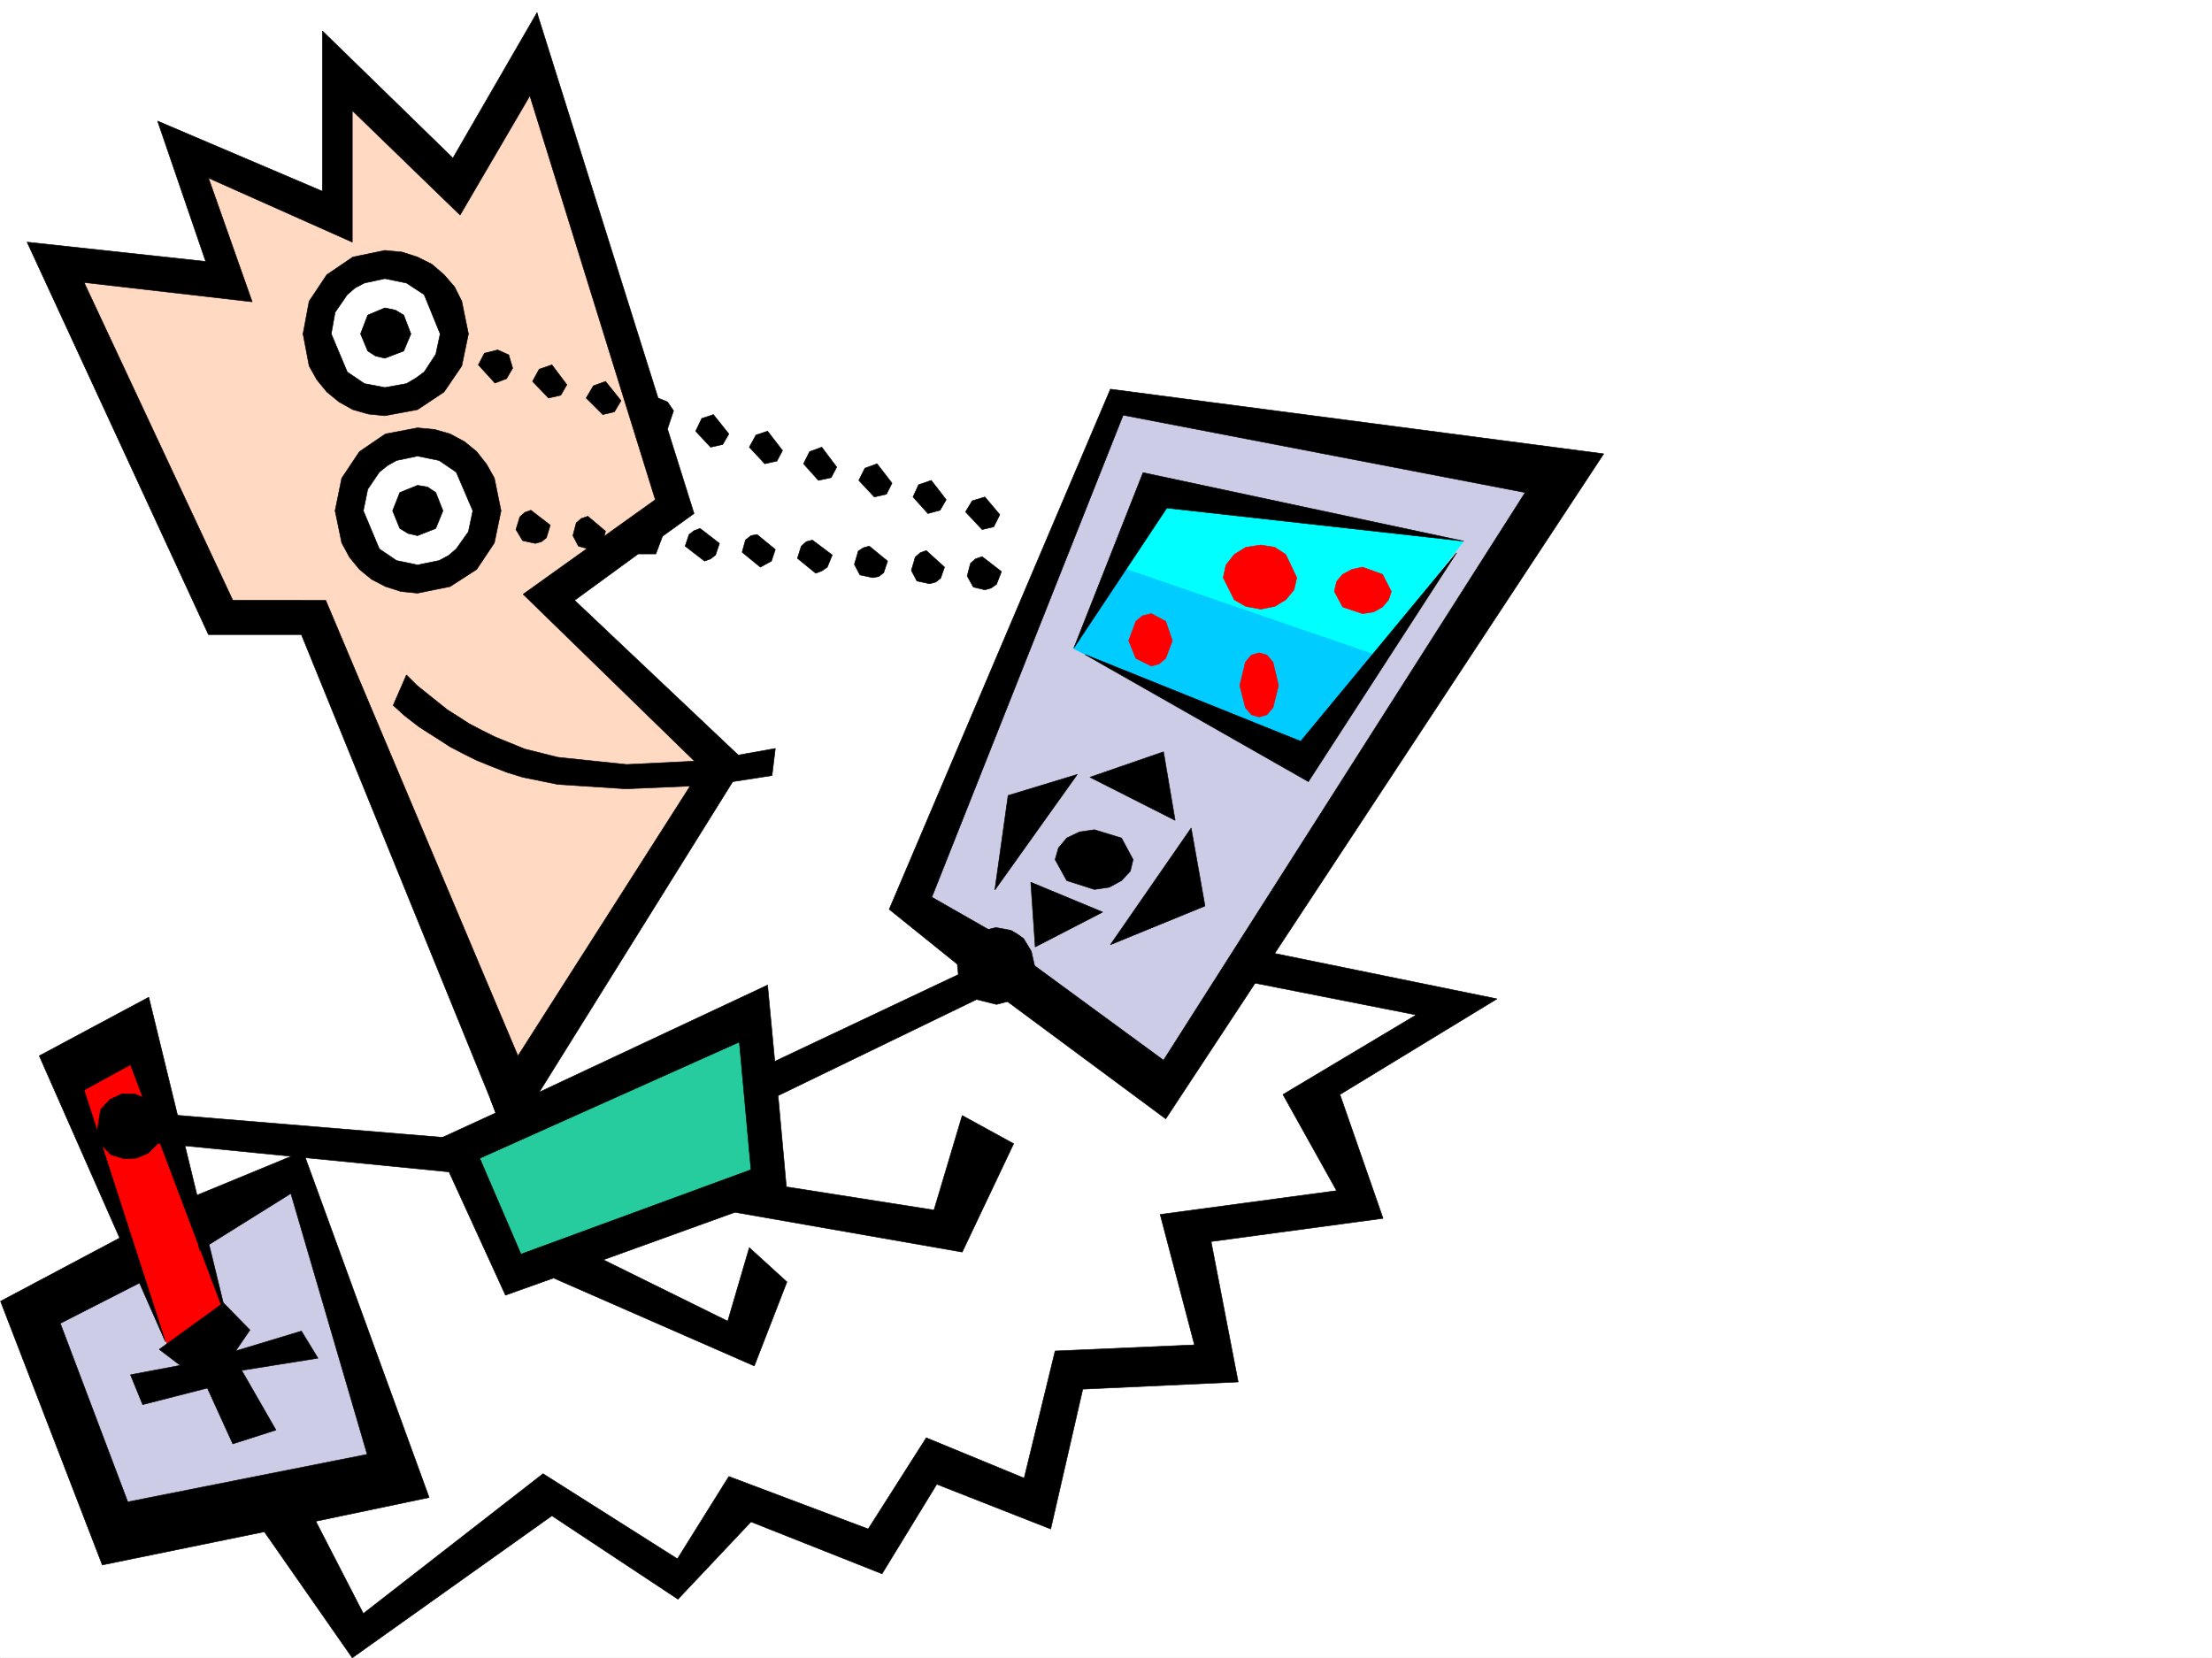 <svg xmlns="http://www.w3.org/2000/svg" width="2997.016" height="2246.6"><rect width="100%" height="100%" fill="#333333" stroke="none"/><defs><clipPath id="a"><path d="M0 0h2997v2244.137H0Zm0 0"/></clipPath></defs><path fill="#fff" d="M0 2246.297h2997.016V0H0Zm0 0"/><g clip-path="url(#a)" transform="translate(0 2.16)"><path fill="#fff" fill-rule="evenodd" stroke="#fff" stroke-linecap="square" stroke-linejoin="bevel" stroke-miterlimit="10" stroke-width=".743" d="M.742 2244.137h2995.531V-2.16H.743Zm0 0"/></g><path fill="#cccce6" fill-rule="evenodd" stroke="#cccce6" stroke-linecap="square" stroke-linejoin="bevel" stroke-miterlimit="10" stroke-width=".743" d="m38.945 1791.64 128.13 302.594 361.167-87.62-140.137-438.196zM1512.738 541.535l-279.484 698.09 324.45 249.422 564.917-832.168zm0 0"/><path fill="#0ff" fill-rule="evenodd" stroke="#0ff" stroke-linecap="square" stroke-linejoin="bevel" stroke-miterlimit="10" stroke-width=".743" d="m1557.703 661.375-91.414 217.203 294.461 140.094 221.777-284.649zm0 0"/><path fill="#ffd9c2" fill-rule="evenodd" stroke="#ffd9c2" stroke-linecap="square" stroke-linejoin="bevel" stroke-miterlimit="10" stroke-width=".743" d="m727.535 78.629 190.297 608.984L745.52 813.437l236.007 217.2-280.972 444.176-271.98-624.7-127.387-10.48L83.91 360.266l217.278 18.73-55.446-182.754 209.813 101.113V107.094L617.39 250.906zm0 0"/><path fill="#26cc9e" fill-rule="evenodd" stroke="#26cc9e" stroke-linecap="square" stroke-linejoin="bevel" stroke-miterlimit="10" stroke-width=".743" d="m1025.71 1383.438 10.517 209.73-345.407 135.559-73.43-162.536zm0 0"/><path fill-rule="evenodd" stroke="#000" stroke-linecap="square" stroke-linejoin="bevel" stroke-miterlimit="10" stroke-width=".743" d="m670.566 519.05-22.445-24.71 8.211-15.715 17.988-4.5 14.973 6.727 5.281 17.988-8.25 14.23zm72.684 20.255-21.738-22.48 8.992-16.5 17.246-5.985 20.254 26.98-8.25 14.235zm73.434 22.445-22.485-22.445 9.735-16.5 16.5-5.98 20.96 26.195-8.956 14.976zm146.113 44.184-20.254-21.704 8.25-17.242 15.758-5.238 20.957 26.234-8.25 14.235zm73.43 22.48-20.997-22.48 8.993-16.461 15.758-5.243 20.214 26.2-7.507 14.23zm72.648 22.484-20.215-22.484 8.25-16.46 16.461-6.02 20.254 26.976-7.508 14.235zm75.699 22.481-20.996-22.48 8.25-16.5 16.5-5.985 20.215 26.238-7.508 14.973zm72.688 22.445-20.254-22.445 7.508-16.5 17.242-5.98 20.215 26.195-8.25 14.234zm73.429 21.739-22.484-23.97 8.992-14.972 17.207-5.242 20.254 23.969-8.25 16.46zm-605.425 18.73-17.204-3.754-8.992-14.977 5.239-17.242 6.726-5.98 8.25-3.012 26.235 20.254-5.239 17.203-6.765 5.238zm74.953 8.211-16.5-4.496-7.504-14.235 4.496-17.203 6.762-5.98 8.996-3.012 23.965 20.215-4.496 16.5-6.762 5.238zm154.328 15.758-26.234-20.254 5.238-15.719 6.765-5.238 8.25-3.012 26.196 20.254-5.239 15.719-6.726 5.238zm75.66 8.211-24.71-20.215 4.495-16.461 7.508-6.024 8.21-1.484 24.751 20.215-5.238 15.758zm74.953 8.25-24.75-20.215 5.242-16.5 6.762-5.985 8.25-2.226 26.98 20.215-6.765 16.46-7.508 5.239zm77.145 5.98-17.203-3.715-7.508-14.23 5.242-17.988 6.762-4.497 8.21-2.265 24.75 20.254-5.238 15.718-6.765 5.239zm77.183 8.25-17.242-3.754-7.469-14.23 5.239-17.95 6.726-6.019 8.25-2.973 24.75 22.446-5.277 15.011-6.727 5.243zm74.918 8.25-15.719-3.754-8.25-14.972 4.497-17.247 6.765-5.98 8.992-3.012 26.196 20.254-6.727 17.203-7.504 5.242zm0 0"/><path fill="#0cf" fill-rule="evenodd" stroke="#0cf" stroke-linecap="square" stroke-linejoin="bevel" stroke-miterlimit="10" stroke-width=".743" d="m1517.238 768.473 355.145 122.109-105.649 146.04-312.449-158.044zm0 0"/><path fill-rule="evenodd" stroke="#000" stroke-linecap="square" stroke-linejoin="bevel" stroke-miterlimit="10" stroke-width=".743" d="m1455.066 877.836 93.645-237.418 434.559 92.863-402.34-44.926zm4.497 171.531-93.684 28.465-17.984 128.09zm154.327 72.649-109.402 158.039 128.133-52.434zm-137.12-68.895 115.382 58.414-15.718-92.863zm-80.157 142.324 5.98 87.621 91.419-47.195zm86.177-71.164 36.714 11.223 15.719 29.207-3.754 15.719-11.965 12.746-16.5 8.992-20.215 3.012-37.496-12.004-15.719-28.465 4.496-15.719 11.223-13.488 17.242-8.25zm0 0"/><path fill="red" fill-rule="evenodd" stroke="red" stroke-linecap="square" stroke-linejoin="bevel" stroke-miterlimit="10" stroke-width=".743" d="m1559.934 831.422 19.511 10.48 8.953 26.196-8.953 23.968-8.992 7.508-10.52 2.973-20.956-10.48-9.739-23.97 9.738-26.195 8.993-7.507zm286.211-62.949 26.98 9.734 12.004 23.227-3.754 11.261-8.25 9.735-11.965 6.726-15.016 2.266-26.937-8.992-11.262-20.996 3.012-13.493 8.25-9.734 12.707-6.727zm-137.868-29.953 18.77 3.011 14.976 9.735 14.973 31.437-3.754 16.5-11.219 13.492-14.976 8.953-18.77 3.754-20.215-3.754-15.714-8.953-15.016-29.992 3.754-17.203 11.262-14.234 15.715-9.735zm-2.227 146.078 10.477 2.972 8.25 9.735 7.508 31.476-7.508 29.95-8.25 9.738-10.476 3.011-10.48-3.011-8.25-9.739-7.508-29.949 7.507-31.476 8.25-9.735zm0 0"/><path fill-rule="evenodd" stroke="#000" stroke-linecap="square" stroke-linejoin="bevel" stroke-miterlimit="10" stroke-width=".743" d="m1470.043 886.828 302.672 172.274L1973.535 749l-211.297 255.441zm0 0"/><path fill="red" fill-rule="evenodd" stroke="red" stroke-linecap="square" stroke-linejoin="bevel" stroke-miterlimit="10" stroke-width=".743" d="m75.66 1459.094 156.594 375.988 79.453-29.21-121.406-414.224-16.461 10.516-17.246 10.48-20.215 12.747-20.996 11.964-18.727 11.223-14.234 7.508zm0 0"/><path fill-rule="evenodd" stroke="#000" stroke-linecap="square" stroke-linejoin="bevel" stroke-miterlimit="10" stroke-width=".743" d="M224.043 1817.836 53.215 1430.629l148.344-79.41 107.879 442.648-132.63-351.273-62.91 34.449Zm0 0"/><path fill="#fff" fill-rule="evenodd" stroke="#fff" stroke-linecap="square" stroke-linejoin="bevel" stroke-miterlimit="10" stroke-width=".743" d="m454.027 384.98-24.71 86.88 47.195 67.445 72.687 8.21 56.93-47.933 1.523-89.852-65.96-55.445-66.665 6.727zm0 0"/><path fill-rule="evenodd" stroke="#000" stroke-linecap="square" stroke-linejoin="bevel" stroke-miterlimit="10" stroke-width=".743" d="m410.59 452.387 8.25 43.441 10.476 18.727 13.493 16.5 16.5 13.492 18.726 10.476 20.961 5.985 22.48 2.265 44.223-8.25 35.934-23.968 24.008-35.227 8.992-43.441-15.758-19.473-22.484 19.473-5.98 27.722-15.72 23.97-11.261 8.25-12.746 7.468-29.207 5.277-27.723-5.277-23.223-15.719-21.742-51.691-17.984-28.465zm0 0"/><path fill-rule="evenodd" stroke="#000" stroke-linecap="square" stroke-linejoin="bevel" stroke-miterlimit="10" stroke-width=".743" d="m634.633 452.387-8.992-44.184-9.739-19.473-14.27-16.46-16.46-14.23-19.473-9.735-20.996-6.766-23.226-2.23-43.442 8.996-35.226 23.965-23.97 35.933-8.25 44.184h38.2l5.238-29.207 16.504-23.97 10.477-8.991 12.746-6.727 27.723-5.98 29.207 5.98 24.007 15.719 21.7 53.176zm0 0"/><path fill-rule="evenodd" stroke="#000" stroke-linecap="square" stroke-linejoin="bevel" stroke-miterlimit="10" stroke-width=".743" d="m521.477 485.348 25.492-9.735 9.738-23.226-9.738-25.453-11.258-6.727-14.234-3.012-23.227 9.739-9.734 25.453 9.734 23.226 10.48 6.762zm0 0"/><path fill="#fff" fill-rule="evenodd" stroke="#fff" stroke-linecap="square" stroke-linejoin="bevel" stroke-miterlimit="10" stroke-width=".743" d="m498.25 624.66-24.71 87.664 46.452 67.406 72.688 8.211 56.925-47.933 1.489-90.598-65.18-55.441-67.45 7.508zm0 0"/><path fill-rule="evenodd" stroke="#000" stroke-linecap="square" stroke-linejoin="bevel" stroke-miterlimit="10" stroke-width=".743" d="m454.027 692.07 8.996 43.48 10.516 19.47 13.492 16.46 16.461 13.493 18.727 9.734 20.996 6.727 22.484 2.265 44.184-8.992 35.972-23.227 23.965-35.93 8.996-43.48-15.718-19.472-22.485 19.472-5.98 28.465-16.5 23.227-10.48 8.992-12.747 6.766-29.207 5.98-28.465-5.98-23.265-15.758-21.7-51.692-17.242-27.683zm0 0"/><path fill-rule="evenodd" stroke="#000" stroke-linecap="square" stroke-linejoin="bevel" stroke-miterlimit="10" stroke-width=".743" d="m678.816 692.07-8.996-44.183-10.476-18.727-13.489-17.207-16.5-13.488-19.472-10.48-20.957-6.02-23.227-2.23-43.48 8.25-35.188 23.968-24.008 35.934-8.996 44.183h38.243l5.98-29.207 15.719-23.187 11.261-8.992 12.004-6.766 28.465-5.98 29.207 5.98 23.227 15.758 22.48 52.394zm0 0"/><path fill-rule="evenodd" stroke="#000" stroke-linecap="square" stroke-linejoin="bevel" stroke-miterlimit="10" stroke-width=".743" d="m565.7 725.773 24.71-9.734 9.735-23.969-9.735-24.71-11.223-7.47-13.488-2.265-24.008 9.734-9.734 24.711 9.734 23.97 11.262 6.765zm0 0"/><path fill-rule="evenodd" stroke="#000" stroke-linecap="square" stroke-linejoin="bevel" stroke-miterlimit="10" stroke-width=".743" d="M864.656 750.523h23.969l8.992-23.968 42.7-30.73-35.973-114.602 8.25-24.711-8.25-11.965-12.746-5.242L727.535 17.242l-18.73 83.13 179.078 576.722-179.078 128.094 232.254 226.19-92.16 4.497-92.899-9.734-44.965-11.223-40.469-16.5-17.949-8.953-17.242-8.992-14.977-9.739-14.27-8.992-41.171-32.96-14.273-14.231-17.946 41.172 15.719 14.23 19.469 15.016 12.75 8.21 14.23 8.993 14.977 9.734 17.242 8.996 17.984 8.993 20.215 8.25 21 8.21 21.738 6.766 47.938 9.734 92.156 5.981 86.922-3.75-270.496 423.96 22.484 60.645 305.684-490.59 53.215-8.25 4.496-36.675-50.203 8.992-221.778-209.73zm-665.363 738.524-17.242-6.766h-17.207l-15.754 7.508-12.711 13.488-5.277 32.961 6.765 15.719 12.746 12.746 17.203 5.238 17.243-.742 15.757-6.761 12.707-12.747.747-.746 394.125 38.946 76.441 167.035 28.465-38.2-73.43-170.75v-1.527l-423.336-35.187zm1147.117-225.453-83.91-47.934 259.234-653.168 544.7 104.867-490 769.254-188.07-137.828-49.462 38.942 240.543 178.257 593.38-901.058-668.337-87.621-299.699 704.816 104.16 83.906zM215.793 1828.355l28.465 21.7-67.45 12.746 16.5 40.43 87.665-22.442 34.445 75.617 58.457-18.726-46.453-80.86 103.383-16.5-22.446-36.715-89.187 26.977 19.473-28.46-35.934-36.72zm0 0"/><path fill-rule="evenodd" stroke="#000" stroke-linecap="square" stroke-linejoin="bevel" stroke-miterlimit="10" stroke-width=".743" d="m735.785 1996.875-243.515 189.48-64.438-125.082 153.586-32.18-170.828-468.886-154.328 63.656 14.23 70.418 123.598-77.144 103.418 353.504-324.414 64.437-91.414-241.953 107.132-54.66-20.214-64.438L.742 1763.176l137.867 357.297 219.547-44.965 119.137 170.789 270.457-192.492 170.828 113.078 98.922-104.867 177.55 70.422 74.177-121.329 154.367 60.645 43.437-189.48 210.555-9.735-36.715-190.262 232.996-31.437-58.414-167.777 212.781-129.618-307.953-62.91-25.453 40.469 224.004 44.184-180.563 107.875 72.688 130.32-239.02 32.18 46.45 176.769-188.813 8.25-41.953 172.277-132.629-54.664-78.668 123.559-188.816-71.125-69.676 111.594zm0 0"/><path fill-rule="evenodd" stroke="#000" stroke-linecap="square" stroke-linejoin="bevel" stroke-miterlimit="10" stroke-width=".743" d="m1323.184 1354.23 26.976 6.723 25.457-6.723 18.727-17.988 7.508-26.98-4.497-20.211-10.476-17.246-8.254-5.98-8.992-5.239-20.215-3.754-24.75 6.02-18.727 14.234-9.738 20.215 2.27 23.222-248.754 117.575-9.738-103.34-316.2 148.305-282.46-669.626H315.417L113.898 382.75l227.758 26.195-59.199-167.777 194.836 86.883V149.793l146.078 141.582L737.27 96.617l-9.735-79.375L613.637 214.23 436.824 41.953v217.203l-223.3-95.133 65.18 190.262-241.99-26.234 245.743 531.797h125.902l263.73 647.926-83.163 38.203 44.926 30.691 367.89-164.766 15.758 173.016-330.434 121.328-2.23 48.68 65.18-23.227 271.98 119.098 44.184-113.817-50.95-46.453-29.207 99.63-168.597-83.169 178.332-64.398 307.953 53.922 69.676-146.82-69.676-38.204-38.238 128.094-200.035-31.438-11.223-123.593zm0 0"/></svg>
